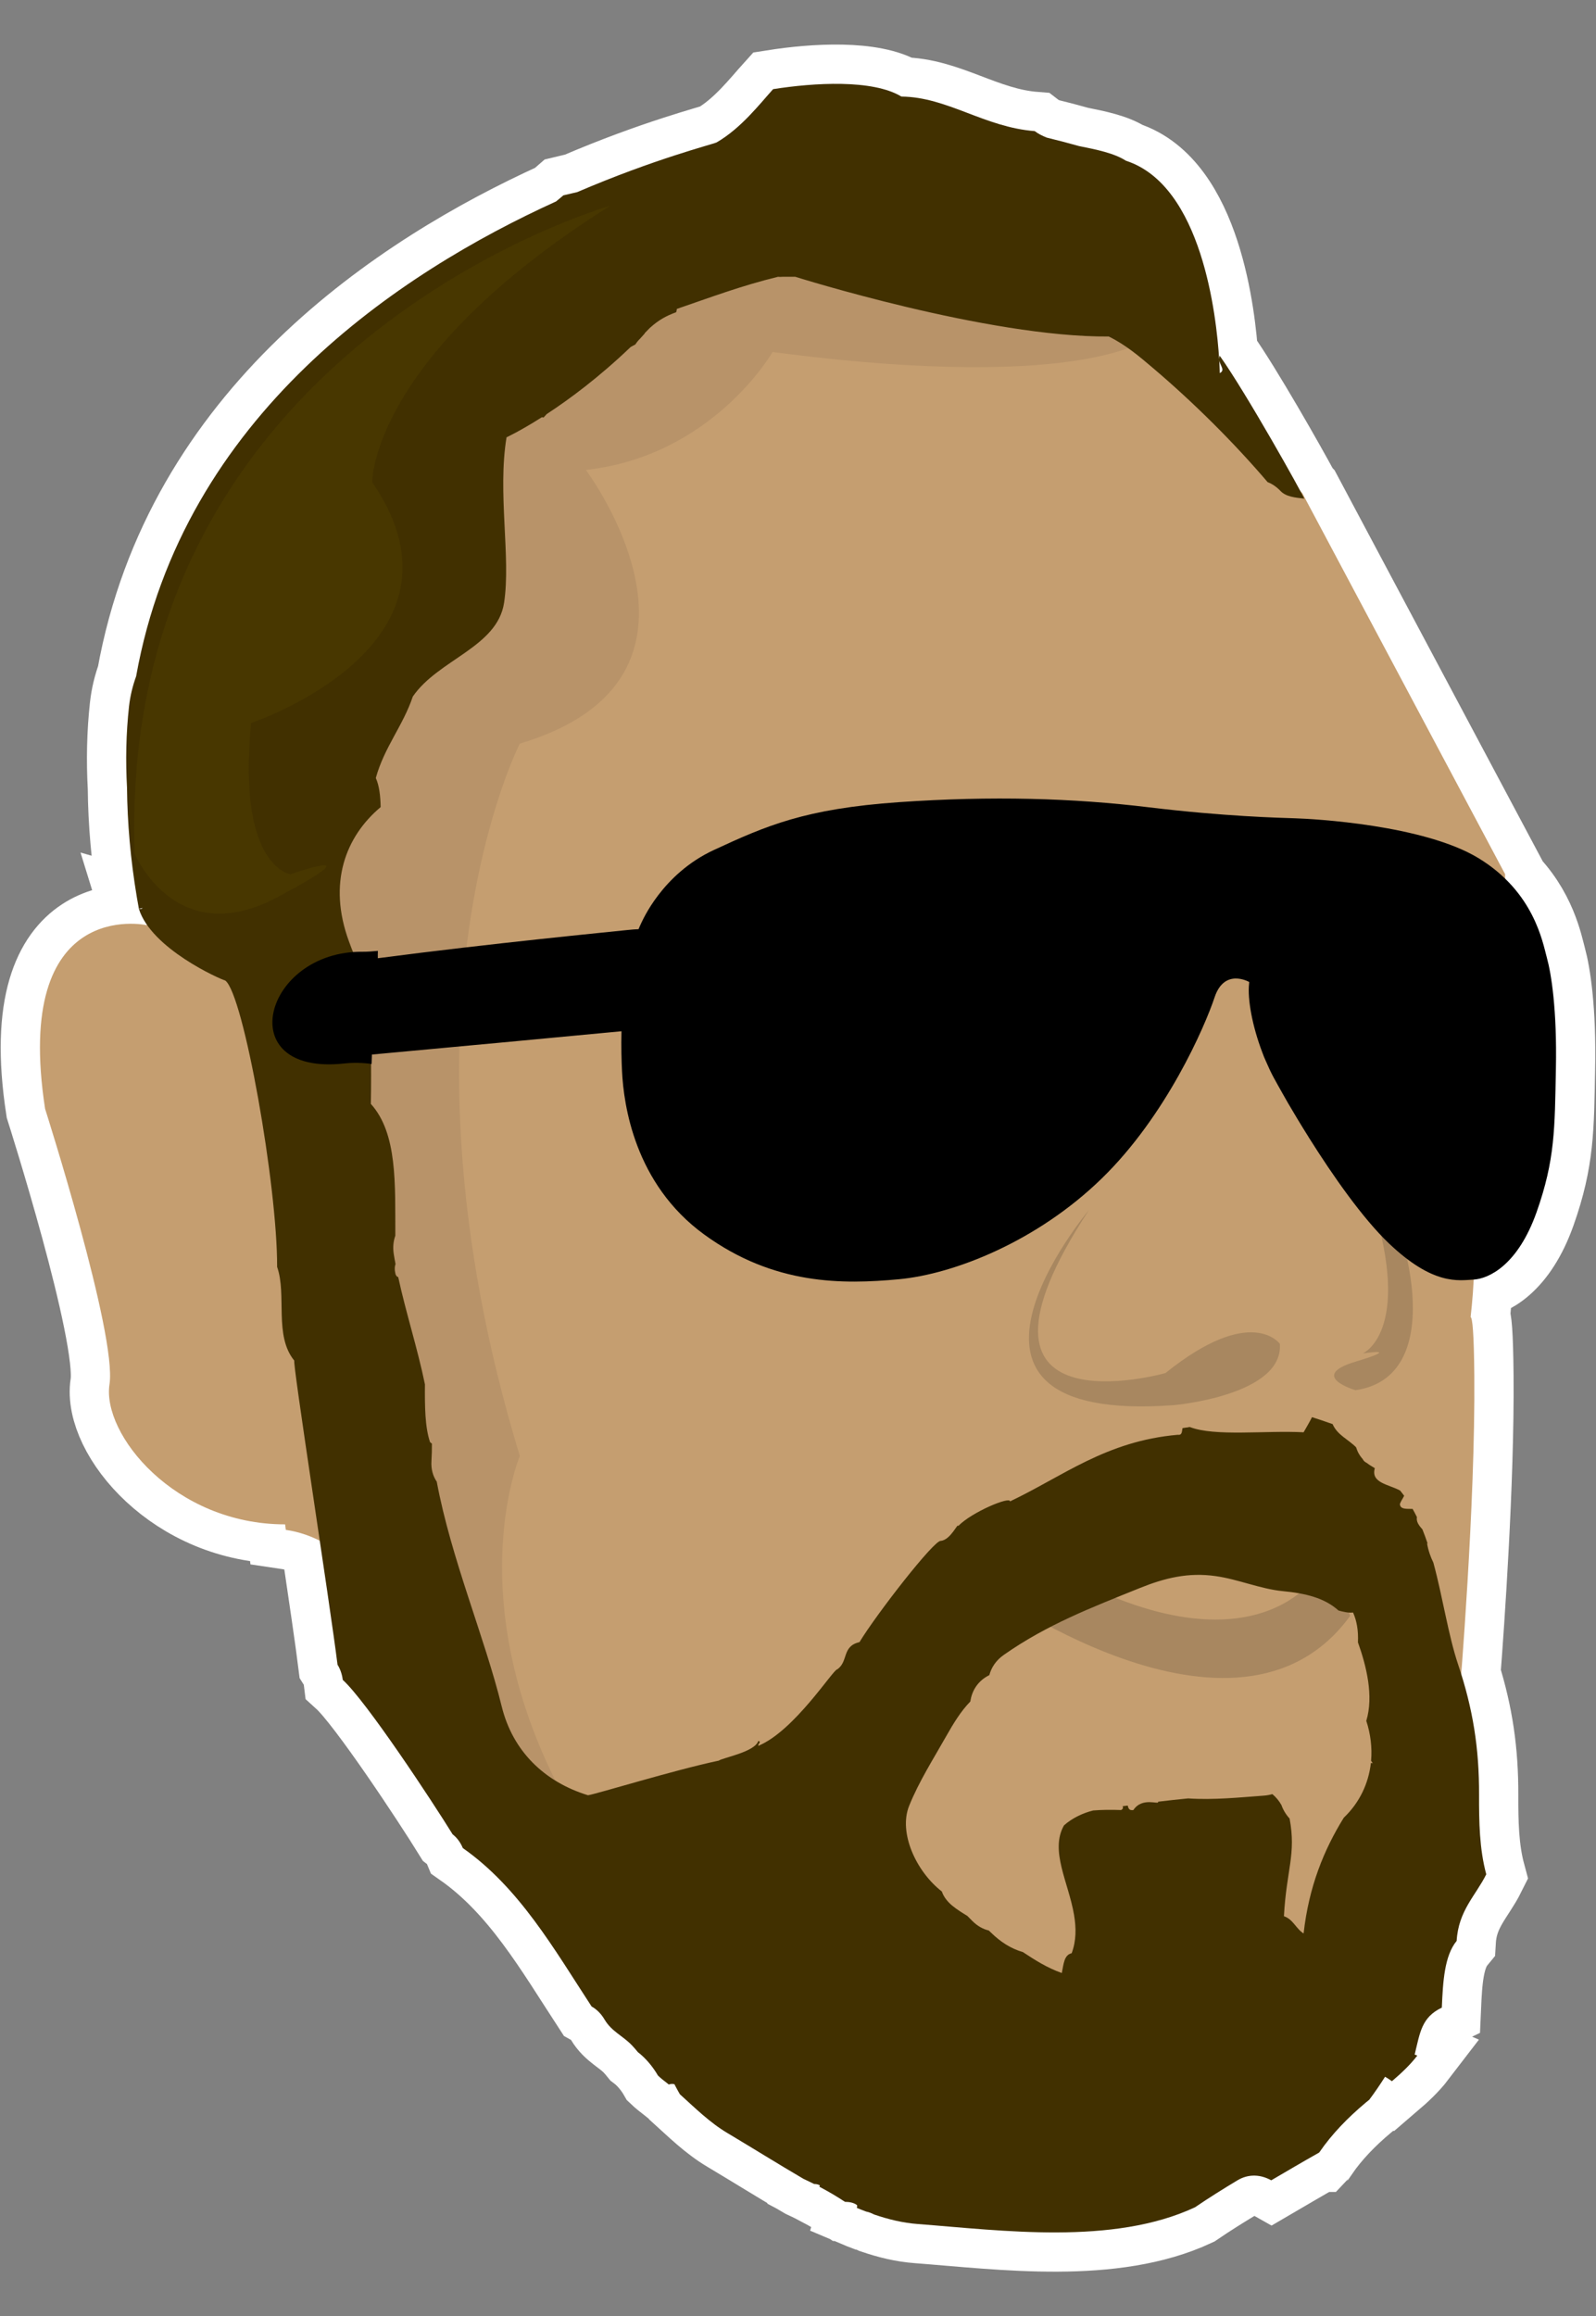<?xml version="1.0" encoding="utf-8"?>
<!-- Generator: Adobe Illustrator 15.0.0, SVG Export Plug-In . SVG Version: 6.00 Build 0)  -->
<!DOCTYPE svg PUBLIC "-//W3C//DTD SVG 1.1//EN" "http://www.w3.org/Graphics/SVG/1.1/DTD/svg11.dtd">
<svg version="1.1" id="Layer_1" xmlns="http://www.w3.org/2000/svg" xmlns:xlink="http://www.w3.org/1999/xlink" x="0px" y="0px"
	 width="172.866px" height="250.748px" viewBox="0 0 172.866 250.748" enable-background="new 0 0 172.866 250.748"
	 xml:space="preserve">
<rect x="0" y="0" width="172.866" height="250.748" fill="#808080" stroke="none"/>
<path fill="#FFFFFF" stroke="#FFFFFF" stroke-width="8.504" stroke-miterlimit="10" d="M167.547,103.688
	c-0.374-1.371-1.066-5.217-4.53-8.572c0.001-0.162,0.005-0.326,0.001-0.484c0,0-17.25-32.396-21.957-41.229l-0.205-0.219
	c-1.433-2.673-6.25-11.162-8.742-14.668c-0.059,0.133-0.064,0.258-0.064,0.381c-0.29-4.666-1.854-18.825-10.092-21.496
	c-1.312-0.84-3.226-1.215-5.097-1.592c-1.034-0.292-2.203-0.602-3.485-0.914c-0.49-0.195-0.938-0.42-1.306-0.703
	c-5.473-0.429-9.465-3.694-14.438-3.74c-3.118-1.887-9.479-1.5-13.896-0.802c-1.441,1.592-3.46,4.226-6.118,5.765
	c-0.483,0.223-6.708,1.778-15.095,5.379c-0.502,0.119-1.009,0.23-1.504,0.352c-0.255,0.225-0.526,0.439-0.792,0.66
	c-16.802,7.635-40.411,23.07-45.484,51.408c-0.367,1.021-0.638,2.09-0.769,3.259c-0.325,2.925-0.378,5.897-0.218,8.794
	c0.035,3.768,0.372,7.723,1.068,11.881c0.071,0.417,0.142,0.827,0.219,1.24l0.402-0.097c-0.072,0.097-0.185,0.155-0.402,0.097
	c0.185,0.602,0.499,1.18,0.888,1.735l-0.091,0.026c0,0-14.499-3.131-10.955,19.895c0,0,7.809,24.463,6.975,29.822
	c-0.832,5.357,7.017,15.16,19.021,15.16c0,0,0.03,0.209,0.077,0.596c1.238,0.182,2.473,0.578,3.681,1.191
	c0.837,5.65,1.615,10.953,1.918,13.4c0.307,0.492,0.495,1.059,0.567,1.643c2.551,2.314,9.661,13.094,11.899,16.719
	c0.502,0.391,0.862,0.906,1.104,1.486c6.118,4.293,9.879,10.922,13.948,17.152c0.537,0.301,1.021,0.76,1.411,1.424
	c0.757,1.283,1.979,1.752,2.978,2.801c0.213,0.229,0.431,0.477,0.631,0.725c0.846,0.637,1.647,1.619,2.168,2.527
	c0.166,0.158,0.336,0.307,0.514,0.451c0.229,0.168,0.442,0.346,0.661,0.521c0.136-0.053,0.325-0.094,0.603-0.041
	c0.206,0.391,0.396,0.754,0.596,1.094c1.654,1.494,3.237,3.064,5.155,4.203c2.747,1.637,5.469,3.338,8.246,4.963
	c0.383,0.176,0.767,0.365,1.151,0.553c0.218-0.004,0.43,0.037,0.619,0.15c-0.012,0.047-0.042,0.094-0.065,0.141
	c0.963,0.508,1.896,1.051,2.775,1.637c0.509,0.004,0.957,0.094,1.306,0.354c0.023,0.117,0.007,0.211-0.017,0.301
	c0.336,0.143,0.666,0.271,1.009,0.4c0.302,0.055,0.591,0.178,0.857,0.314c1.552,0.531,3.128,0.914,4.73,1.033
	c9.129,0.697,21.158,2.332,30.035-1.814c1.499-1.025,3.041-1.982,4.6-2.922c1.24-0.738,2.562-0.607,3.65,0.006
	c1.7-0.992,3.413-2.008,5.16-2.988c0.007,0,0.007,0,0.007,0c0.017-0.018,0.028-0.035,0.047-0.047
	c1.383-2.014,3.111-3.773,5.02-5.375c0.124-0.1,0.255-0.205,0.384-0.312c0.603-0.803,1.17-1.637,1.712-2.49
	c0.267,0.15,0.509,0.312,0.745,0.482c0.998-0.854,1.967-1.754,2.747-2.773c-0.089-0.039-0.185-0.074-0.285-0.113
	c0.584-2.387,0.738-4.029,2.941-5.08c0.124-2.816,0.277-5.607,1.606-7.223c0.194-3.283,2.056-4.893,3.207-7.209
	c-0.745-2.758-0.787-5.719-0.78-8.598c0.018-4.664-0.576-8.693-1.934-13.047c0.409-5.295,1.518-20.789,1.42-32.35
	c-0.042-4.637-0.206-6.236-0.401-6.332c0.142-1.238,0.263-2.609,0.334-4.055c1.656-0.104,4.783-1.582,6.807-7.289
	c2.019-5.711,1.967-9.082,2.096-15.517C168.652,109.277,168.014,105.377,167.547,103.688z M132.114,40.391
	c0,0-0.005-0.424-0.041-1.16c-0.006-0.078-0.018-0.166-0.018-0.252C132.132,39.588,132.752,40.074,132.114,40.391z"/>
<g>
	<path fill="#C59E70" d="M159.286,142.578c0.745-6.541,0.945-16.754-3.915-22.27c-7.513-8.527,0.259-1.606,0.259-1.606
		s7.618-15.171,7.389-24.071c0,0-17.25-32.396-21.957-41.229l-18.573-19.924L92.96,29.043l-21.638,1.523L48.185,49.346L28.237,79.98
		l-6.172,18.406l-6.225,1.762c0,0-14.499-3.131-10.955,19.895c0,0,7.809,24.463,6.975,29.822c-0.832,5.357,7.017,15.16,19.021,15.16
		c0,0,0.03,0.209,0.077,0.596c2.87,0.42,5.734,1.92,8.25,4.891c13.588,16.021,20.857,46.34,42.938,52.414
		c11.675,3.213,27.686,4.84,39.568,11.266c0.856-2.793,1.819-5.287,2.91-7.246l26.139-21.107l7.354-22.711
		c0,0,1.688-20.061,1.569-34.217C159.645,144.273,159.481,142.674,159.286,142.578z"/>
	<path fill="#A88760" d="M117.947,130.998c0,0-19.577,23.262,9.218,21.117c0,0,11.866-1.039,11.458-6.633
		c0,0-3.061-4.34-12.39,3.162C126.233,148.645,101.801,155.559,117.947,130.998z"/>
	<path fill="#A88760" d="M135.256,101.629c0,0,11.196,21.881,14.286,26.947c3.081,5.074,7.097,20.523-2.729,21.922
		c0,0-5.216-1.525,0.017-3.092c5.239-1.574,0.785-0.889,0.785-0.889s5.357-2.312,1.069-16.164
		C148.685,130.354,137.216,112.839,135.256,101.629z"/>
	<path fill="#A88760" d="M106.165,171.48c0,0,27.763,20.389,40.075,3.449l-1.465-3.854l-2.138-0.602c0,0-7.54,12.467-31.581-2.539
		C111.056,167.936,107.022,167.92,106.165,171.48z"/>
	<path fill="#B89369" d="M125.045,36.215c0,0-6.349,6.489-41.368,1.893c0,0-6.431,11.238-20.22,12.768
		c0,0,16.847,22.477-7.152,29.624c0,0-14.812,28.601,0,77.122c0,0-7.152,16.85,6.124,39.326l-14.8-10.215l-13.796-58.227
		l-3.578-44.434l10.058-30.641l23.658-21.453l14.551-7.658l21.714-5.109l13.271,3.062L125.045,36.215z"/>
	<path fill="#413000" d="M157.945,180.236c-1.092-3.246-1.665-7.285-2.693-11.064c0-0.008-0.005-0.008-0.005-0.012
		c-0.301-0.615-0.544-1.291-0.68-2.076c0.019,0,0.042,0.002,0.059,0.008c-0.176-0.525-0.365-1.033-0.565-1.535
		c-0.386-0.42-0.68-0.832-0.591-1.322c-0.147-0.303-0.309-0.594-0.467-0.883c-0.62-0.018-1.364,0.078-1.376-0.541
		c0.118-0.33,0.319-0.582,0.46-0.885c-0.141-0.193-0.29-0.379-0.43-0.557c-1.206-0.672-3.214-0.814-2.747-2.426
		c-0.105-0.066-0.206-0.125-0.307-0.189c-0.207-0.115-0.39-0.242-0.562-0.379c-0.176-0.088-0.329-0.203-0.425-0.379
		c0-0.012-0.005-0.02-0.005-0.027c-0.355-0.391-0.591-0.824-0.727-1.283c-0.827-0.854-2.044-1.334-2.546-2.516
		c-0.743-0.27-1.493-0.514-2.231-0.75c-0.301,0.592-0.638,1.158-0.91,1.637c-4.133-0.219-9.608,0.484-12.33-0.572
		c-0.071,0.012-0.142,0.029-0.219,0.035c-0.023,0.006-0.047,0.018-0.077,0.029c0-0.012-0.005-0.012-0.005-0.018
		c-0.161,0.023-0.325,0.053-0.485,0.076c-0.07,0.336-0.023,0.791-0.514,0.719c-7.777,0.68-12.43,4.49-18.172,7.213
		c0.047-0.582-4.134,1.141-5.615,2.672c-0.023-0.422-0.769,1.461-1.871,1.604c-0.656-0.209-7.005,7.965-8.818,10.961
		c-1.925,0.432-1.182,2.102-2.403,2.941c-0.425-0.023-4.642,6.672-8.557,8.285c-0.023-0.303,0.391-0.42,0-0.531
		c-0.366,1.203-3.875,1.818-4.276,2.131c-4.812,1.012-13.264,3.621-14.167,3.748c-4.747-1.457-8.162-4.793-9.349-9.627
		c-1.836-7.461-5.48-15.994-7.033-24.322c-0.402-0.584-0.638-1.338-0.572-2.27c0.035-0.617,0.053-1.232,0.047-1.844
		c-0.065-0.049-0.136-0.107-0.201-0.162c-0.554-1.629-0.572-3.891-0.554-6.26c-0.799-3.891-2.051-7.709-2.895-11.613
		c-0.119-0.02-0.208-0.104-0.289-0.305c-0.119-0.48-0.101-0.826,0-1.098c-0.07-0.348-0.131-0.707-0.189-1.068
		c-0.119-0.738-0.047-1.414,0.166-2.008v-0.004c-0.023-5.576,0.24-11.068-2.651-14.264c0.082-4.039-0.054-8.262,0.07-12.033
		c-0.904-1.721-1.72-3.587-2.446-5.568c-2.308-6.299-0.364-11.339,3.438-14.531c-0.023-1.229-0.154-2.326-0.525-3.15
		c0.927-3.346,2.929-5.619,4.009-8.818c2.758-4.018,9.159-5.336,9.886-10.158c0.749-4.905-0.727-11.92,0.266-17.906
		c0,0,1.483-0.684,3.826-2.174c0.061,0.007,0.126,0.016,0.185,0.031c0.112-0.127,0.218-0.244,0.336-0.369
		c2.421-1.584,5.646-3.959,9.101-7.27c0.171-0.09,0.337-0.186,0.508-0.273c0.136-0.217,0.296-0.418,0.49-0.605
		c0.178-0.188,0.343-0.389,0.521-0.582v-0.033c0.124-0.129,0.248-0.255,0.377-0.387c0.076-0.079,0.148-0.158,0.235-0.23
		c0.888-0.793,1.685-1.246,2.794-1.648c0.03-0.119,0.061-0.24,0.077-0.36c3.566-1.22,6.968-2.509,10.955-3.476
		c0.154,0.02,0.318,0.017,0.49,0h1.381c0,0,20.848,6.57,33.945,6.463c1.831,0.889,3.361,2.193,4.814,3.43
		c4.417,3.748,8.792,8.107,12.4,12.338c0.484,0.182,0.951,0.495,1.393,0.955c0.586,0.623,1.589,0.723,2.57,0.828
		c-0.248-0.641-6.261-11.4-9.148-15.461c-0.059,0.133-0.064,0.258-0.064,0.381c-0.29-4.666-1.854-18.825-10.092-21.496
		c-1.312-0.84-3.226-1.215-5.097-1.592c-1.034-0.292-2.203-0.602-3.485-0.914c-0.49-0.195-0.938-0.42-1.306-0.703
		c-5.473-0.429-9.465-3.694-14.438-3.74c-3.118-1.887-9.479-1.5-13.896-0.802c-1.441,1.592-3.46,4.226-6.118,5.765
		c-0.483,0.223-6.708,1.778-15.095,5.379c-0.502,0.119-1.009,0.23-1.504,0.352c-0.255,0.225-0.526,0.439-0.792,0.66
		c-16.802,7.635-40.411,23.07-45.484,51.408c-0.367,1.021-0.638,2.09-0.769,3.259c-0.325,2.925-0.378,5.897-0.218,8.794
		c0.035,3.768,0.372,7.723,1.068,11.881c0.071,0.417,0.142,0.827,0.219,1.24l0.402-0.097c-0.072,0.097-0.185,0.155-0.402,0.097
		c1.322,4.291,8.765,7.605,9.349,7.756c1.983,1.428,5.662,22.277,5.622,31.004c1.075,3.064-0.366,7.434,1.866,10.156
		c-0.277-0.201,3.873,26.414,4.677,32.91c0.307,0.492,0.495,1.059,0.567,1.643c2.551,2.314,9.661,13.094,11.899,16.719
		c0.502,0.391,0.862,0.906,1.104,1.486c6.118,4.293,9.879,10.922,13.948,17.152c0.537,0.301,1.021,0.76,1.411,1.424
		c0.757,1.283,1.979,1.752,2.978,2.801c0.213,0.229,0.431,0.477,0.631,0.725c0.846,0.637,1.647,1.619,2.168,2.527
		c0.166,0.158,0.336,0.307,0.514,0.451c0.229,0.168,0.442,0.346,0.661,0.521c0.136-0.053,0.325-0.094,0.603-0.041
		c0.206,0.391,0.396,0.754,0.596,1.094c1.654,1.494,3.237,3.064,5.155,4.203c2.747,1.637,5.469,3.338,8.246,4.963
		c0.383,0.176,0.767,0.365,1.151,0.553c0.218-0.004,0.43,0.037,0.619,0.15c-0.012,0.047-0.042,0.094-0.065,0.141
		c0.963,0.508,1.896,1.051,2.775,1.637c0.509,0.004,0.957,0.094,1.306,0.354c0.023,0.117,0.007,0.211-0.017,0.301
		c0.336,0.143,0.666,0.271,1.009,0.4c0.302,0.055,0.591,0.178,0.857,0.314c1.552,0.531,3.128,0.914,4.73,1.033
		c9.129,0.697,21.158,2.332,30.035-1.814c1.499-1.025,3.041-1.982,4.6-2.922c1.24-0.738,2.562-0.607,3.65,0.006
		c1.7-0.992,3.413-2.008,5.16-2.988c0.007,0,0.007,0,0.007,0c0.017-0.018,0.028-0.035,0.047-0.047
		c1.383-2.014,3.111-3.773,5.02-5.375c0.124-0.1,0.255-0.205,0.384-0.312c0.603-0.803,1.17-1.637,1.712-2.49
		c0.267,0.15,0.509,0.312,0.745,0.482c0.998-0.854,1.967-1.754,2.747-2.773c-0.089-0.039-0.185-0.074-0.285-0.113
		c0.584-2.387,0.738-4.029,2.941-5.08c0.124-2.816,0.277-5.607,1.606-7.223c0.194-3.283,2.056-4.893,3.207-7.209
		c-0.745-2.758-0.787-5.719-0.78-8.598C160.219,189.279,159.54,184.992,157.945,180.236z M132.114,40.391
		c0,0-0.005-0.424-0.041-1.16c-0.006-0.078-0.018-0.166-0.018-0.252C132.132,39.588,132.752,40.074,132.114,40.391z
		 M148.484,190.863c-0.254,2.207-1.229,4.297-2.934,5.916c-2.156,3.475-3.786,7.471-4.354,12.533
		c-0.82-0.504-1.128-1.531-2.131-1.867c0.277-5.066,1.341-6.691,0.614-10.572c-0.391-0.426-0.698-0.928-0.881-1.457
		c-0.259-0.461-0.584-0.852-0.985-1.188c-0.297,0.082-0.609,0.141-0.939,0.164c-2.64,0.195-5.456,0.486-8.185,0.301
		c-1.087,0.104-2.175,0.225-3.254,0.355c0.177,0.396-1.701-0.572-2.677,0.904c-0.442,0.076-0.549-0.178-0.607-0.484
		c-0.183,0.02-0.366,0.043-0.549,0.064v0.006c0.054,0.166,0.042,0.307-0.178,0.414c-1.062-0.039-2.067-0.031-3.022,0.047l0,0
		c-1.094,0.27-2.28,0.822-3.16,1.615c-1.554,2.736,0.495,6.168,1.093,9.699c0.005,0.018,0.005,0.029,0.005,0.041
		c0.225,1.365,0.242,2.74-0.265,4.098c-0.821,0.189-0.863,1.129-1.069,2.143c-1.596-0.564-2.911-1.404-4.212-2.266
		c-1.322-0.383-2.408-1.092-3.437-2.09c-0.076-0.082-0.17-0.166-0.259-0.248c-0.614-0.143-1.229-0.477-1.789-1.039
		c-0.178-0.178-0.36-0.361-0.532-0.539c-0.568-0.342-1.129-0.695-1.643-1.115c-0.565-0.473-0.938-0.99-1.121-1.529
		c-2.811-2.189-4.7-6.371-3.549-9.258c1.074-2.666,2.656-5.135,4.067-7.633c0.722-1.271,1.524-2.609,2.569-3.678
		c0.159-1.158,0.811-2.244,2.056-2.854c0.219-0.82,0.715-1.598,1.576-2.197c4.7-3.289,9.449-5.102,14.712-7.227
		c2.729-1.1,5.256-1.717,8.208-1.299c2.457,0.34,4.848,1.395,7.293,1.631c2.438,0.234,4.501,0.719,6.036,2.1
		c0.525,0.137,1.062,0.273,1.57,0.213c0.39,0.863,0.59,1.922,0.531,3.23c0.921,2.58,1.72,5.809,0.904,8.498
		c0.466,1.426,0.643,2.9,0.519,4.33c0.059,0.082,0.119,0.164,0.178,0.248C148.615,190.871,148.549,190.867,148.484,190.863z"/>
	<path d="M160.166,92.918c-5.97-3.646-18.042-4.274-19.824-4.328c-1.784-0.059-7.72-0.201-15.91-1.193
		c-8.18-0.99-16.942-1.257-27.089-0.554c-10.151,0.708-14.368,2.556-20.019,5.175c-5.653,2.613-7.778,7.77-7.86,7.893
		c-0.107,0.219-0.208,0.45-0.302,0.68c-0.343,0.012-0.745,0.042-1.252,0.096c-1.742,0.189-14.616,1.428-26.988,3.049
		c-0.006-0.259,0-0.528,0.006-0.795c-0.544,0.045-1.081,0.102-1.66,0.096c-10.694-0.115-14.333,13.43-2.014,12.096
		c1.052-0.114,2.049-0.084,2.995,0.051c0.012-0.336,0.018-0.692,0.035-1.021c7.393-0.673,20.593-1.913,27.03-2.522
		c-0.042,1.707,0.005,3.226,0.059,4.344c0.178,3.57,1.329,12.156,8.899,17.66c7.571,5.51,15.048,5.402,21.059,4.846
		c6.006-0.553,14.994-4.096,21.987-10.898c6.997-6.797,11.173-16.436,12.241-19.639c1.062-3.168,3.69-1.674,3.744-1.645
		c-0.005,0.06-0.012,0.118-0.012,0.176c-0.189,1.678,0.348,4.602,1.43,7.443c0.111,0.317,0.254,0.664,0.425,1.032
		c0.242,0.561,0.495,1.111,0.78,1.642c0.266,0.487,0.607,1.105,1.004,1.801c0.117,0.213,0.236,0.421,0.354,0.623
		c0.041,0.08,0.083,0.15,0.13,0.225c0.017,0.027,0.028,0.053,0.042,0.08c0.654,1.121,1.428,2.41,2.278,3.762
		c0.012,0.029,0.037,0.072,0.049,0.088c0.005,0.01,0.012,0.012,0.017,0.021c2.551,4.055,5.788,8.695,8.651,11.418
		c4.784,4.547,7.501,3.998,9.159,3.906c1.654-0.098,4.789-1.572,6.816-7.289c2.019-5.711,1.967-9.082,2.096-15.517
		c0.13-6.44-0.508-10.341-0.975-12.03C167.087,102.001,166.148,96.574,160.166,92.918z"/>
	<path fill="#483700" d="M66.097,22.273c0,0-53.398,15.149-51.514,70.14c0,0,4.41,10.589,15.454,4.722
		c11.042-5.873,1.441-2.492,1.441-2.492s-5.818-0.72-4.282-16.371c0,0,25.217-8.42,13.116-26.078
		C40.313,52.193,40.125,38.619,66.097,22.273z"/>
</g>
</svg>
